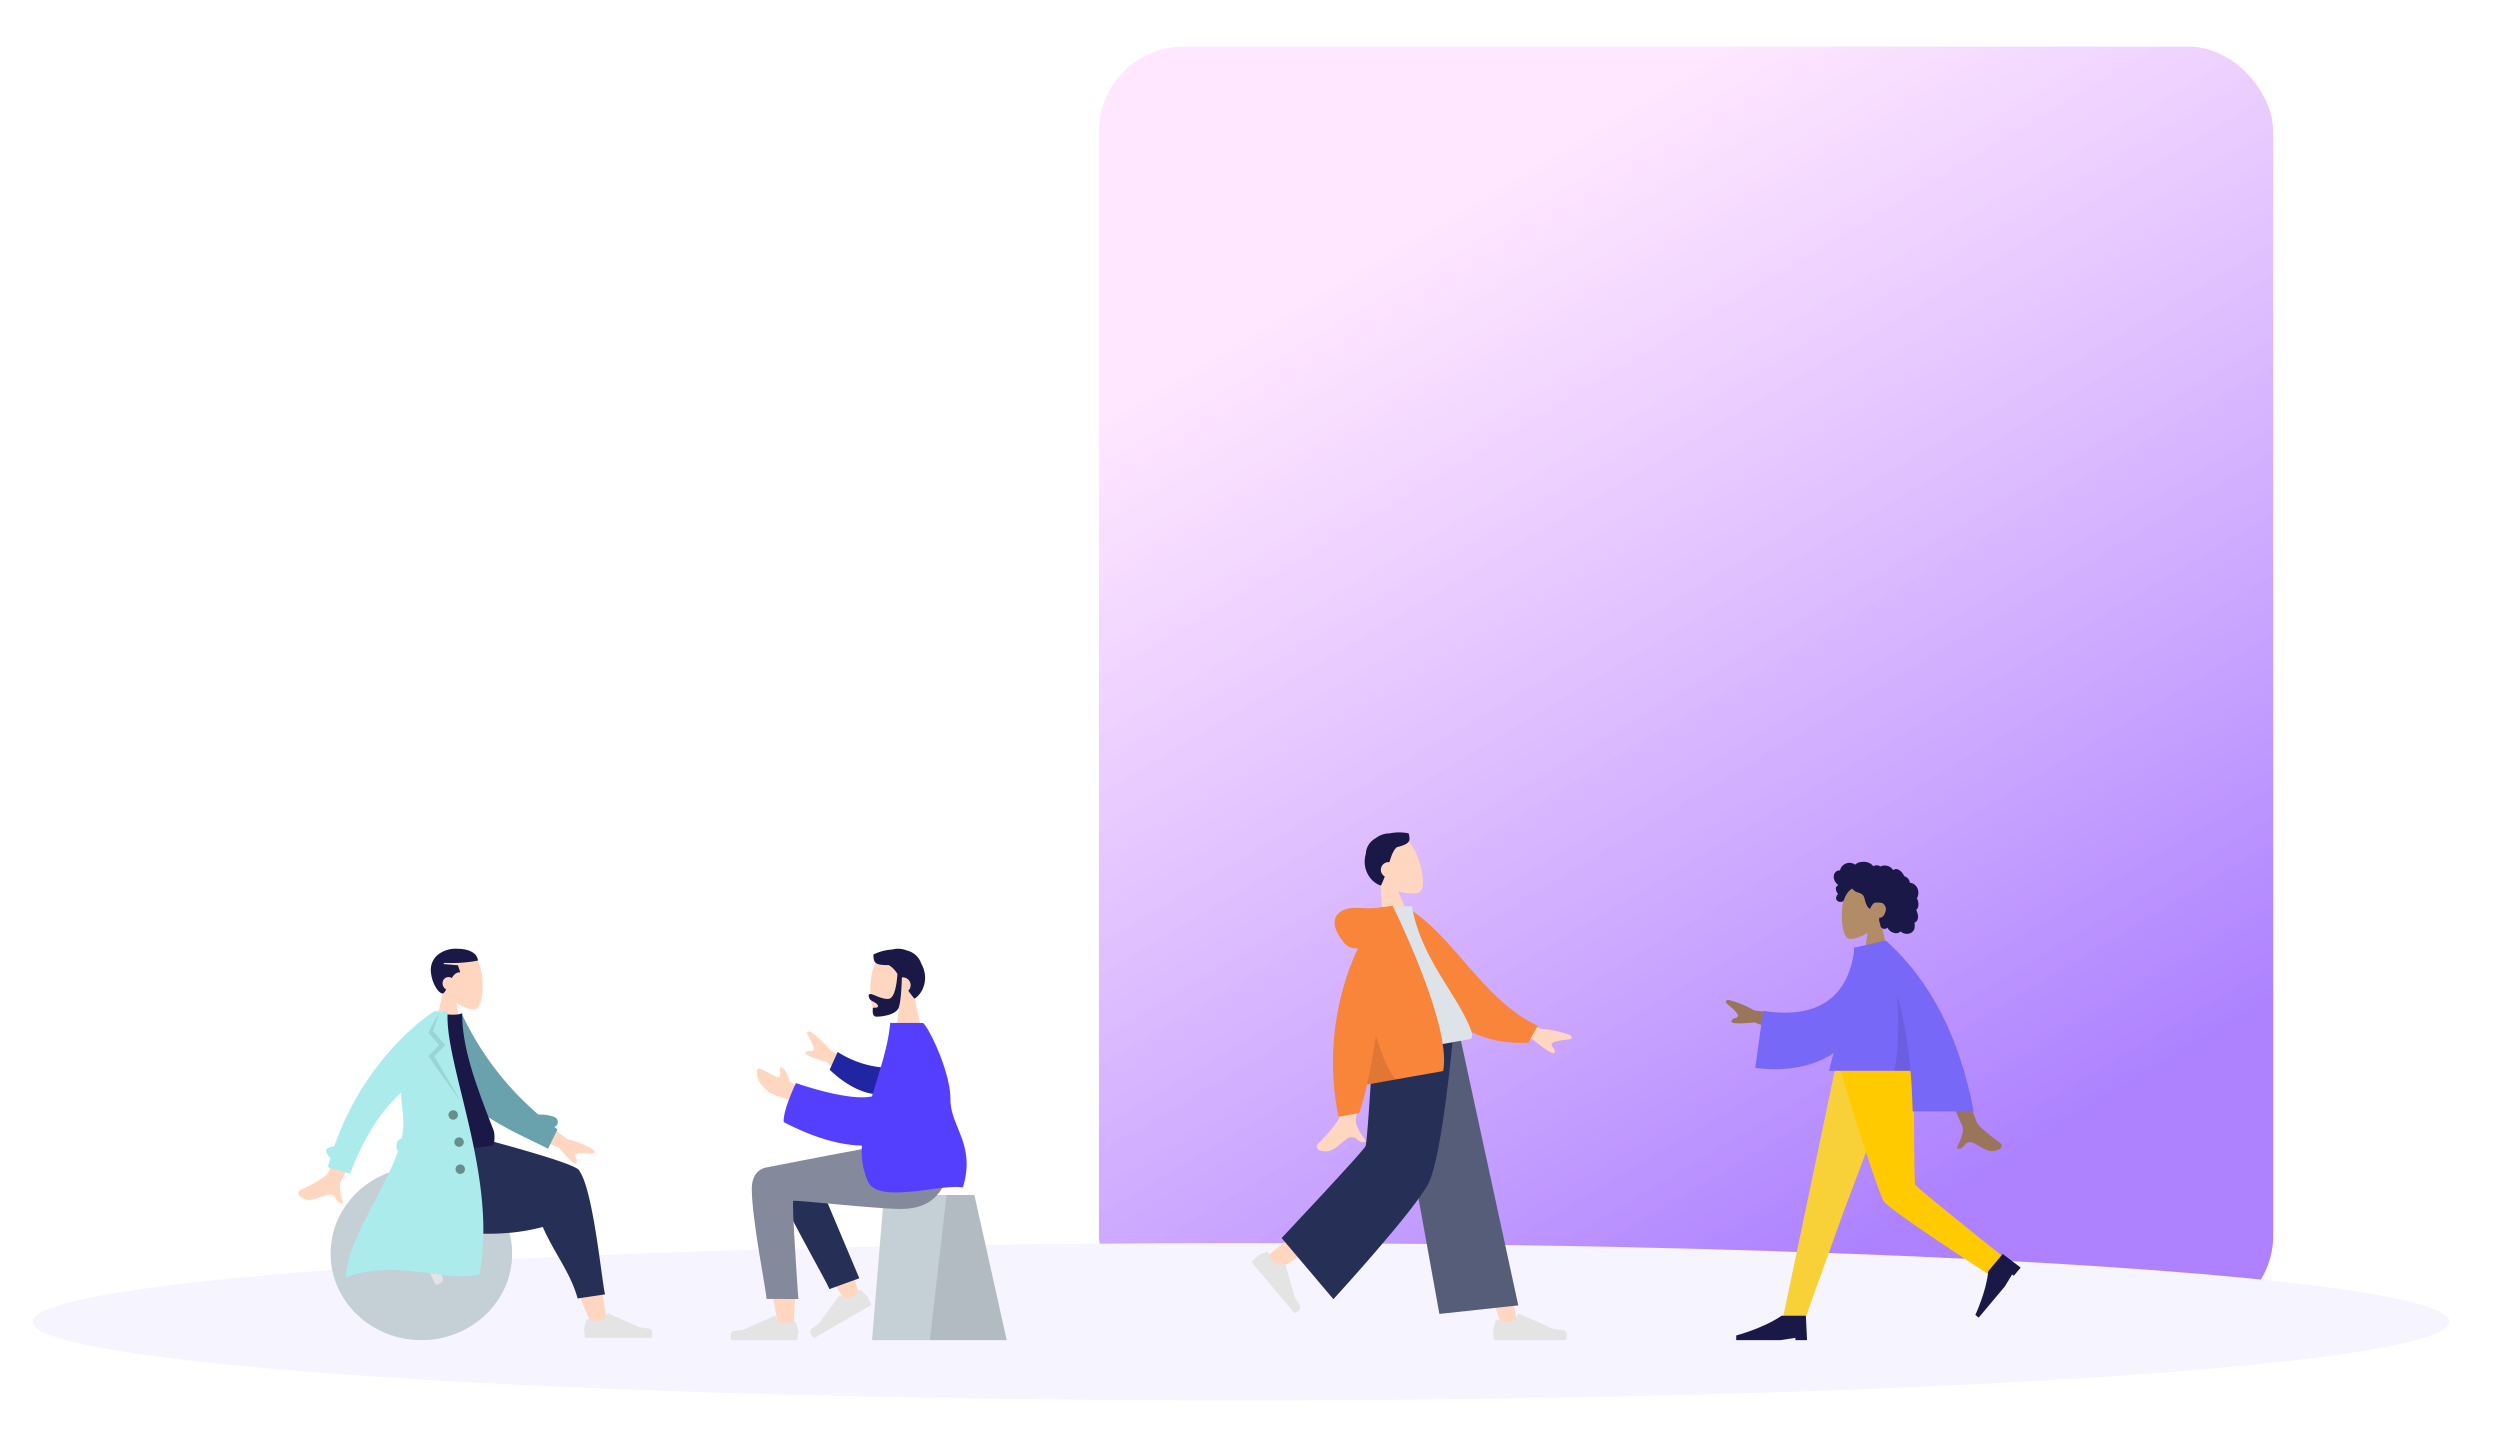<svg xmlns="http://www.w3.org/2000/svg" xmlns:xlink="http://www.w3.org/1999/xlink" width="766" height="446" viewBox="0 0 766 446"><defs><linearGradient id="a" x1="0.771" y1="0.879" x2="0.349" y2="0.103" gradientUnits="objectBoundingBox"><stop offset="0" stop-color="#ad81ff"/><stop offset="1" stop-color="#ffe2ff" stop-opacity="0.831"/></linearGradient></defs><g transform="translate(-780 -255)"><rect width="766" height="446" transform="translate(780 255)" fill="none" opacity="0.25"/><rect width="359.786" height="390.279" rx="26" transform="translate(1116.725 269.279)" fill="url(#a)"/><g transform="translate(102.486 6.458)"><ellipse cx="370.252" cy="24.102" rx="370.252" ry="24.102" transform="translate(687.513 629.415)" fill="#f5f4ff"/><g transform="translate(1060.839 501.961)"><g transform="matrix(0.966, -0.259, 0.259, 0.966, 32.828, 4.264)"><g transform="translate(0.043 0.774)"><path d="M0,28.513,3.232,13.471a10.573,10.573,0,0,1-2.819-7.6C1-2.49,12.655-.651,14.922,3.568s2,14.92-.932,15.674c-1.169.3-3.658-.436-6.191-1.96l1.59,11.232Z" transform="translate(0 0)" fill="#ffd6bf"/></g><path d="M10.918,4.9C9.594,5.6,8.67,6.956,7.552,8.747a2.344,2.344,0,0,0-2.5,3.858C4.511,13.371,3.9,14.17,3.2,15c-2.62-1.57-4.565-6.164-2-10.578A5.793,5.793,0,0,1,5.406.563,6.82,6.82,0,0,1,9.875.235a14.559,14.559,0,0,1,5.653,1.5c0,2.49-.483,3.229-4.611,3.164Z" transform="translate(0 0)" fill="#191847"/></g><g transform="translate(0 63.845)"><path d="M0,0,19.2,48.522,32.08,89.544h5.085L17.477,0Z" transform="translate(44.787)" fill="#ffd6bf"/><path d="M36.555,0c-.2,17.051-3.186,40.008-3.663,41.07S0,68.1,0,68.1l3.5,3.742S41.751,49.58,43.52,46.61,51.053,16.312,55.679,0Z" transform="translate(4.365)" fill="#ffd6bf"/><g transform="translate(5.719 64.44) rotate(50)"><path d="M1.616,1.7a.722.722,0,0,0-.927.487L0,4.614A23.2,23.2,0,0,0,.326,7.465H20.7s.794-2.625-.917-2.835-2.843-.378-2.843-.378L7.47.031a.361.361,0,0,0-.481.192L6.38,1.7a8.187,8.187,0,0,1-2.574.739Z" transform="translate(0 0)" fill="#e4e4e4"/></g><g transform="translate(74.128 85.279)"><path d="M1.75,2.168a.783.783,0,0,0-1,.527L0,5.321A25.055,25.055,0,0,0,.353,8.4H22.418s.86-2.839-.993-3.065-3.079-.409-3.079-.409L8.09.366a.391.391,0,0,0-.521.208L6.91,2.17a8.877,8.877,0,0,1-2.788.8Z" transform="translate(0 -0.332)" fill="#e4e4e4"/></g><path d="M15.4,85.319,39.575,82.7,21.656,0H0Z" transform="translate(42.3 0)" fill="#555d79"/><path d="M0,62.066,15.86,80.808S40.917,53.485,45.077,45.151,52.555,0,52.555,0H28.174S26.361,32.39,25.73,33.9,0,62.066,0,62.066Z" transform="translate(9.366)" fill="#263056"/></g><g transform="matrix(0.985, -0.174, 0.174, 0.985, 7.922, 28.802)"><path d="M.48,33.9c-.437-.269-.915-1.281.24-2.072,2.879-1.97,7.027-5.419,7.587-6.555C9.454,22.948,13.358.316,13.358.316l8.175.032s-7.572,24.4-8.175,25.9c-.905,2.24,1.01,5.651,1.829,7.485-1.291.577-1.891-.16-2.548-.9a2.324,2.324,0,0,0-3.2-.763c-2.222,1.032-4.059,2.671-6.25,2.671A5.087,5.087,0,0,1,.48,33.9ZM70.87,11.925,58.513,6.809,61.271,0,73.75,9.149a33.612,33.612,0,0,1,8.483,3.4c.537.488,1.185,1.476-1.04,1.306s-4.572-.251-4.879.507,1.039,1.663.419,2.686a.3.3,0,0,1-.271.146Q75.365,17.2,70.87,11.925Z" transform="translate(0 37.389)" fill="#ffd6bf"/><path d="M0,.872,3.32,0C16.767,9.69,23.715,29.959,40,39.593l-3.29,4.888C9.836,43.521,1.035,18.826,0,.872Z" transform="matrix(0.996, 0.087, -0.087, 0.996, 36.667, 2.586)" fill="#f88539"/><path d="M0,44.528H29.932c1.368,0,1.11-1.972.912-2.967C28.563,30.077,19.655,17.7,19.655,1.352L11.021,0C3.88,11.467,1.41,25.586,0,44.528Z" transform="translate(21.844 1.372)" fill="#dde3e9"/><path d="M.04,62.3a83.538,83.538,0,0,1,14.839-49.8,4.541,4.541,0,0,1-3.886-2.383C7.838,4.441,8.978,1.311,12.35.282s6.38,1.09,11.753,1.09a4.194,4.194,0,0,1,.641.046l2.865.163S39.241,40.941,34.025,54.1H10.366a74.9,74.9,0,0,1-3.907,8.2Z" transform="translate(8.112 0)" fill="#f88539"/><path d="M8.843,14.275H0C1.622,10.386,3.411,5.584,5.317,0,6.111,6.881,7.3,11.683,8.842,14.274Z" transform="translate(18.479 39.828)" fill="rgba(0,0,0,0.1)"/></g></g><g transform="translate(767.03 539.24)"><g transform="translate(0 0)"><g transform="translate(42.48 0)"><g transform="translate(0.722 0.723)"><path d="M0,26.368l2.984-13.91a9.786,9.786,0,0,1-2.6-7.031C.924-2.3,11.684-.6,13.777,3.3s1.845,13.8-.86,14.495c-1.079.278-3.377-.4-5.716-1.813L8.669,26.368Z" transform="translate(0 0)" fill="#ffd6bf"/></g><path d="M3.612,13.726c-.745-.075-1.639-1-2.391-2.476A11.037,11.037,0,0,1,0,6.5,6.012,6.012,0,0,1,2.034,1.943,8.738,8.738,0,0,1,7.946,0,12.264,12.264,0,0,1,10.91.326a6.375,6.375,0,0,1,2,.844,3.18,3.18,0,0,1,1.542,2.442,40.558,40.558,0,0,1-9.417.726c-.341,0-.7,0-1.058,0V4.7l4.335.361L9.03,7.224c-.055,0-.112-.006-.17-.006-.928,0-1.709.561-2.456,1.764a1.737,1.737,0,0,0-.986-.313,1.853,1.853,0,0,0-1.806,1.806,2.154,2.154,0,0,0,1.093,2c-.4.785-.739,1.17-1.093,1.247Z" transform="translate(0)" fill="#191847"/></g><g transform="translate(11.778 57.07)"><g transform="translate(0 9.753)"><ellipse cx="27.813" cy="26.549" rx="27.813" ry="26.549" transform="translate(0 0)" fill="#c5cfd6"/></g><path d="M45.718,23.267c-2.3-8.058-4.05-15.148-4.492-17.8-1.055-6.314,8.113-6.682,9.325-3.544,1.834,4.749,5.036,20.354,8.884,43.925l-4.4,1.283A202.26,202.26,0,0,1,45.718,23.267ZM1.355,14.989C5.6,13.311,20.471,8.058,27.642,6.572,29.7,6.145,31.7,5.749,33.579,5.39c5.582-1.066,8.474,9,3.1,9.778C23.288,17.1,4.307,19.085,2.683,19.308a2.069,2.069,0,0,1-.281.019C.271,19.328-1.2,16,1.355,14.989Z" transform="translate(25.334 11.619)" fill="#ffd6bf"/><path d="M23.03,15.434a4.7,4.7,0,0,1-.062-1.2L0,2.546V0H2.731S36.062,8.493,36.8,10.886c.005.017.01.034.014.051l.034.045c4.4,6.056,7.041,35.623,7.906,37.837l-8.438,1.259C33.083,38.108,22.756,29.77,23.03,15.434Z" transform="translate(39.371)" fill="#263056"/><path d="M11.225,23.561l6.937-2.38c-2.1-.421-4.037-.8-5.692-1.086C1.773,18.218-1.346,12.493.5,0H20.206c3.219.925,19.95,7.941,28.631,11.673,5.745,2.47,3.934,11.374.68,13.691a.318.318,0,0,1-.18.282c-12.036,4.988-22.344,4.746-29.111,4.5-3.073-.11-5.417-.22-6.861.16Z" transform="translate(23.117)" fill="#263056"/><g transform="matrix(0.438, 0.899, -0.899, 0.438, 29.845, 24.029)"><path d="M1.616,1.7a.722.722,0,0,0-.927.487L0,4.614A23.2,23.2,0,0,0,.326,7.465H20.7s.794-2.625-.917-2.835-2.843-.378-2.843-.378L7.47.031a.361.361,0,0,0-.481.192L6.38,1.7a8.187,8.187,0,0,1-2.574.739Z" transform="translate(0 0)" fill="#e4e4e4"/></g><g transform="translate(77.658 54.662)"><path d="M1.616,2.03a.722.722,0,0,0-.927.487L0,4.946A23.2,23.2,0,0,0,.326,7.8H20.7s.794-2.625-.917-2.835-2.843-.378-2.843-.378L7.47.363a.361.361,0,0,0-.481.192L6.38,2.032a8.187,8.187,0,0,1-2.574.739Z" transform="translate(0 -0.332)" fill="#e4e4e4"/></g></g><g transform="translate(0 19.144)"><path d="M11.369,29.669A2.131,2.131,0,0,0,8.687,28.3c-3.071.594-5.744,2.392-8.434-.362-.331-.339-.533-1.354.679-1.806,3.02-1.125,7.507-3.293,8.263-4.187C10.742,20.117,20.692,0,20.692,0l6.265,1.593S14.377,22.743,13.5,23.948c-1.312,1.807-.359,5.3-.035,7.124a2.4,2.4,0,0,1-.422.04C12.078,31.112,11.749,30.39,11.369,29.669Zm69.162-10.9L69.479,13.256l2.98-6.1,10.9,9.244a31.014,31.014,0,0,1,7.594,3.686c.462.485,1,1.438-1.042,1.137s-4.2-.526-4.527.153.85,1.6.213,2.5a.267.267,0,0,1-.231.118Q84.384,24,80.531,18.771Z" transform="matrix(0.998, -0.07, 0.07, 0.998, 0, 28.669)" fill="#ffd6bf"/><path d="M1.331,20.617C-.427,17.239.168,5.76,0,1.584L3.863,0a91.618,91.618,0,0,0,23.5,30.932,12.384,12.384,0,0,1,4.824.722,1.625,1.625,0,0,1,.017,3.075q.5.362,1,.72L30.3,41.383C18.066,35.284,6.57,30.686,1.331,20.617Z" transform="translate(48.104 0.737)" fill="#69a1ac"/><path d="M0,40.53s17.033,1.871,26.814,0c.808-.155.772-3.637.4-4.588C21.378,21.13,17.54,10.288,17.54,0c-1.606.839-5.62.251-5.62.251C4.727,10.853,1.42,23.017,0,40.53Z" transform="translate(34.534 0.615)" fill="#191847"/><path d="M21.954,42.9a1.624,1.624,0,0,1-.488-1.467l.188-1.067a1.626,1.626,0,0,1,1.409-1.332q.182-.812.312-1.615c.683-4.229-.368-8.381-.455-12.463C18.082,29.261,12.227,36.776,7.286,49.8L.464,47.793q.391-1.453.819-2.86c-.79-.435-1.721-2.5-1.056-2.847a7.978,7.978,0,0,1,2.235-.762C12.5,12.636,33.085,0,33.085,0h4.108c-1.209,15.995,15.5,50.914,9.7,80.735-4.541,1.013-9.9.263-15.71-.489-7.9-1.022-16.628-2.046-25.217,1.386C6.516,69.623,17.621,55.514,21.954,42.9Z" transform="translate(10.47 0)" fill="#abebeb"/><path d="M3.331,0,1.468,5.731l3.753,4.3L1.829,13.4l8.2,14.049L0,13.431l3.331-3.4L0,6.23Z" transform="translate(41.716 0.361)" fill="rgba(0,0,0,0.1)"/><path d="M2.167,18.06a1.445,1.445,0,1,1,1.445,1.445A1.445,1.445,0,0,1,2.167,18.06ZM1.806,9.753A1.445,1.445,0,1,1,3.251,11.2,1.444,1.444,0,0,1,1.806,9.753ZM0,1.445A1.445,1.445,0,1,1,1.445,2.89,1.445,1.445,0,0,1,0,1.445Z" transform="translate(47.898 30.341)" fill="rgba(0,0,0,0.4)"/></g></g></g><g transform="translate(1206.296 512.621)"><g transform="translate(33.069 0)"><g transform="translate(2.489 6.047)"><path d="M0,0,2.938,13.7A9.638,9.638,0,0,0,.376,20.62c.534,7.612,11.127,5.937,13.187,2.1s1.816-13.586-.847-14.273c-1.062-.274-3.325.4-5.627,1.785L8.534,0Z" transform="translate(14.934 25.964) rotate(180)" fill="#b28b67"/></g><path d="M.08,3.969A1.846,1.846,0,0,1,1.372,2.658a1.7,1.7,0,0,1,.476-.047c.057,0,.073.019.1-.021a.526.526,0,0,0,.029-.137,2.59,2.59,0,0,1,.1-.32A2.616,2.616,0,0,1,2.7,1.194a3.175,3.175,0,0,1,1.907-.9A2.78,2.78,0,0,1,5.758.448a4.539,4.539,0,0,1,.557.238c.054.027.231.161.285.152s.181-.159.23-.2A3.37,3.37,0,0,1,8.935,0a3.853,3.853,0,0,1,2.379.567,4.758,4.758,0,0,1,.429.357c.072.067.141.136.207.208q.06.065.116.133c.064.077.053.1.142.049a1.768,1.768,0,0,1,1.135-.256,2.54,2.54,0,0,1,.685.194c.074.032.247.159.326.16s.249-.117.33-.146a2.7,2.7,0,0,1,1.37-.127,3.537,3.537,0,0,1,1.343.528,1.806,1.806,0,0,1,.5.453c.059.081.111.166.178.241.039.044.116.089.137.144a2.949,2.949,0,0,1,.569-.251,1.4,1.4,0,0,1,.8.03,3.185,3.185,0,0,1,1.263.9,3.587,3.587,0,0,1,.468.628q.1.162.175.332a1.236,1.236,0,0,0,.077.173c.044.064.073.065.153.093a2.464,2.464,0,0,1,1.049.7,2.42,2.42,0,0,1,.543,1.152.587.587,0,0,0,.022.142c.02.019.1.01.132.014a2.768,2.768,0,0,1,.315.056,2.6,2.6,0,0,1,.555.2,2.9,2.9,0,0,1,1.42,1.7,3.442,3.442,0,0,1-.054,2.356,2.3,2.3,0,0,1-.175.345c-.042.067-.055.067-.028.138s.086.155.122.232a3.327,3.327,0,0,1,.251.788,3.7,3.7,0,0,1,.043,1.362,1.966,1.966,0,0,1-.21.6,1.714,1.714,0,0,1-.184.267c-.036.043-.075.084-.115.124a.767.767,0,0,0-.073.067c-.048.061-.058.011-.033.1a4.033,4.033,0,0,0,.16.373c.049.126.094.254.134.384a5.658,5.658,0,0,1,.2.8,2.51,2.51,0,0,1-.177,1.553,1.553,1.553,0,0,1-.439.523,1.63,1.63,0,0,1-.289.175c-.052.025-.119.036-.143.086s.012.163.021.223a3.724,3.724,0,0,1-.044,1.6,2.216,2.216,0,0,1-.878,1.179,2.731,2.731,0,0,1-2.731.078,2.867,2.867,0,0,1-.61-.419,2.011,2.011,0,0,1-2.114.43,3.036,3.036,0,0,1-1.929-1.594,1.285,1.285,0,0,1-2.041-.268,1.7,1.7,0,0,1-.172-.56c-.014-.1-.005-.205-.016-.306a1.582,1.582,0,0,0-.149-.379,2.094,2.094,0,0,1-.159-.756,3.837,3.837,0,0,1,.029-.406,1.4,1.4,0,0,0-.041-.357,1.63,1.63,0,0,0,.69-.086,1.363,1.363,0,0,0,.534-.375,3.115,3.115,0,0,0,.671-1.255,2.228,2.228,0,0,0-.821-2.733,5.15,5.15,0,0,0-2.416-.128c-.583.132-1.244,1.419-1.277,1.54-.02.075-.01.168-.079.217-.151.11-.4-.081-.512-.175a2.019,2.019,0,0,1-.448-.6,7.383,7.383,0,0,1-.615-1.509c-.114-.4-.186-.817-.335-1.209a1.849,1.849,0,0,0-.743-.959,6.546,6.546,0,0,0-1.279-.518,3.174,3.174,0,0,1-1.183-.65,1.635,1.635,0,0,1-.2-.226c-.046-.065-.092-.189-.163-.23-.11-.064-.271.1-.366.163A4.229,4.229,0,0,0,4.184,9.548,7.273,7.273,0,0,0,3.4,10.94a4.024,4.024,0,0,1-.526,1.16,2.217,2.217,0,0,1-1.323.1,1.671,1.671,0,0,1-.722-.625.971.971,0,0,1-.082-.636c.025-.128.077-.248.106-.374a1.167,1.167,0,0,1,.1-.3.747.747,0,0,1,.465-.371,2.186,2.186,0,0,1-.5-.682,2.927,2.927,0,0,1-.26-.889A1.079,1.079,0,0,1,.8,7.629a1.822,1.822,0,0,1,.591-.491,3.844,3.844,0,0,1-.822-.9A2.8,2.8,0,0,1,.08,3.969Z" transform="translate(0 0)" fill="#191847"/></g><g transform="translate(3.2 61.532)"><path d="M35.914,0l-17.1,45.251L6.833,78.6H0L16.473,0Z" transform="translate(14.223)" fill="#f8d139"/><path d="M23.071,0c.186,15.527.051,36.431.484,37.4S50.493,59.454,50.493,59.454l-3.522,5.991s-31.466-20.3-33.075-23S4.2,14.854,0,0Z" transform="translate(31.291)" fill="#ffcb00"/><g transform="translate(87.145 62.781) rotate(130)"><path d="M0,0,.328,6.894H7.223c4.9-3.447,12.8-5.581,12.8-5.581V0H7.551L3.283.657V0Z" transform="translate(0 0)" fill="#191847"/></g><g transform="translate(0 77.537)"><path d="M21.691,7.469,21.335,0H13.868C8.557,3.735,0,6.046,0,6.046V7.469H13.512l4.623-.711v.711Z" transform="translate(0 0)" fill="#191847"/></g></g><g transform="translate(0 24.186)"><path d="M.436.769c-.4.245-.831,1.166.219,1.887,2.617,1.795,6.387,4.935,6.9,5.969,1.042,2.115,10.16,29.329,10.16,29.329l7.787-.029S12.69,9.1,12.141,7.736C11.319,5.7,13.06,2.591,13.8.921c-1.174-.525-1.719.145-2.316.816a2.109,2.109,0,0,1-2.91.695C6.559,1.492,4.889,0,2.9,0A4.618,4.618,0,0,0,.436.769ZM61.814,41.2l14.04,1.916A30.607,30.607,0,0,0,83.6,46.292c.664.019,1.72-.222.147-1.534S80.581,42,80.862,41.3s1.743-.44,1.986-1.516q.242-1.077-7.123-.35L64.332,34.912Z" transform="translate(84.571 64.433) rotate(180)" fill="#997659"/><path d="M0,34.928l6.109.127C8.789,21.65,17.684,13.813,35.672,18.3L39.62,1.085C22.764-2.611,7.214,2.909,2.533,21.126A78.443,78.443,0,0,0,0,34.928Z" transform="matrix(-0.996, 0.087, -0.087, -0.996, 48.577, 36.574)" fill="#7868f8"/><path d="M0,0Q6.349,33.79,26.8,52.284h.6l0-.006,9.237-2.116c0-15.891,5.061-26.03,7.657-37.714H19.359c-.351-4.037-.567-8.187-.68-12.449Z" transform="translate(75.952 52.284) rotate(180)" fill="#7868f8"/><path d="M5.07,0H0A120.678,120.678,0,0,0,4.1,23.262C3.669,15.916,3.481,5.918,5.07,0Z" transform="translate(56.593 39.836) rotate(180)" fill="rgba(0,0,0,0.1)"/></g></g><g transform="translate(901.388 539.24)"><g transform="translate(0 60.383)"><g transform="translate(43.329 15.063)"><path d="M31.338,0H3.631L0,44.472H41.244Z" fill="#c5cfd6"/><path d="M13.622,0H5.1L0,44.472H23.529Z" transform="translate(17.716)" fill="rgba(0,0,0,0.1)"/></g><path d="M20.49,1.92c-.359,4.537-1.026,20.244-.359,27.514.282,3.069.586,5.988.884,8.581C14.61,26.5,4.13,9.647,4.13,9.647L0,11.534S4.865,27.564,7.979,34.167c3.554,7.538,6.887,13.993,8.289,16.266,2.206,3.576,6.047,2.328,8.076.164,2.954,1.774,7.91-.505,7.907-3.042-.01-7.591-6.938-43.365-7.3-45.627A2.456,2.456,0,0,0,22.487,0,1.916,1.916,0,0,0,20.49,1.92Z" transform="translate(39.715 58.041) rotate(180)" fill="#ffd6bf"/><path d="M0,0,1.835,36.406c1.323,6.3,12.519,3.374,12.515,0C14.34,28.747,9.739,2.289,9.736.007Z" transform="translate(39.42 40.572) rotate(160)" fill="#263056"/><g transform="translate(43.346 48.622) rotate(150)"><path d="M1.6,5.727a.717.717,0,0,1-.92-.484L0,2.831A23.04,23.04,0,0,1,.323,0H20.552s.788,2.607-.91,2.815-2.822.375-2.822.375l-9.4,4.191a.359.359,0,0,1-.478-.191l-.6-1.466a8.129,8.129,0,0,0-2.556-.734Z" transform="translate(0 0)" fill="#e4e4e4"/></g><g transform="translate(0 52.123)"><path d="M19.13,2.018a.717.717,0,0,1,.92.484l.684,2.412a23.04,23.04,0,0,1-.323,2.831H.183s-.788-2.607.91-2.815,2.822-.375,2.822-.375l9.4-4.191A.359.359,0,0,1,13.8.554l.6,1.466a8.129,8.129,0,0,0,2.556.734Z" transform="translate(0 -0.332)" fill="#e4e4e4"/></g><path d="M0,13.067C0,22.595,4.525,44.82,4.528,46.918l9.736.007s-2.138-29.747-1.516-30.068S38.23,19.34,45.686,19.34c10.752,0,15.2-6.78,15.56-19.34h-21.3C35.611.464,12.991,5.027,4.59,6.595.994,7.266,0,10.442,0,13.067Z" transform="translate(6.471 0)" fill="#84899c"/></g><g transform="translate(42.287 0)"><g transform="translate(0.494 0.79)"><path d="M13.453,13.753a10.8,10.8,0,0,0,2.873-7.761C15.727-2.542,3.848-.665,1.538,3.642s-2.036,15.232.95,16c1.191.307,3.728-.445,6.31-2L7.177,29.108h9.57Z" transform="translate(0 0)" fill="#ffd6bf" fill-rule="evenodd"/></g><path d="M65.014,37.988q-.549,7.654-2.907,7.654c-2.358,0-4.358-1.5-5.392-1.5-.754,0-.586.944-.086,1.643.412.577,2.421,1.134,2.421,2.029s-1.587.2-1.587.733c0,.878-.279,2.529,1.245,2.529,1.542,0,5.964-.562,6.722-2.851q.734-2.216.949-9.183a2.418,2.418,0,0,1,.285-.017,2.392,2.392,0,0,1,1.672,4.1c.554.781,1.174,1.6,1.885,2.44,2.671-1.6,4.653-6.293,2.042-10.8a5.908,5.908,0,0,0-4.285-3.934A6.941,6.941,0,0,0,63.42,30.5a14.821,14.821,0,0,0-5.762,1.535c0,2.542.493,3.3,4.7,3.23A7.76,7.76,0,0,1,65.014,37.988Z" transform="translate(-56.2 -30.265)" fill="#191847" fill-rule="evenodd"/></g><g transform="translate(8.016 22.725)"><path d="M19.5,5.487l5.468,3s1.151,4.379,2.751,4.407c.413.192.255-.649.2-1.49s-.021-1.657.75-1.5c1.554.32,5.347,3.141,6,2.568.967-.848.1-3.449-.911-4.743-1.9-2.419-3.47-3.246-7.355-4.329A25.81,25.81,0,0,1,19.808,0ZM0,11.24l12.448,6.818a30.8,30.8,0,0,0,6.119,5.727c.614.256,1.688.412.684-1.371s-1.98-3.7-1.469-4.251c.225-.241.6-.228,1-.215a1.426,1.426,0,0,0,1.4-.479q.611-.912-6.537-2.882L4.6,6.306Z" transform="translate(35.084 26.554) rotate(180)" fill="#ffd6bf"/><path d="M1.974,8.737a30.587,30.587,0,0,1,16.945,2.283l1.556-5.748C15.584,1.746,9.1-.759,3.922.21A4.753,4.753,0,0,0,1.974,8.737Z" transform="translate(41.73 22.733) rotate(-171)" fill="#2026a2"/><path d="M11.986.844c-4.379.569-8.454,1.138-10.821.672C-2.894,14.7,4.954,20.055,4.961,28.49c.007,9.237,7.424,23.454,8.515,23.454h9.951c.549-7.051,3.31-14.821,5.577-22.5,7.232-1.642,23.291,4.073,23.291,4.073s4.054-8.387,3.748-11.958c-9.348-4.883-17.358-7.06-23.959-7.2A22.716,22.716,0,0,0,30.216,3.309C29.018.762,25.7,0,21.658,0A78.667,78.667,0,0,0,11.986.844Z" transform="translate(64.283 51.944) rotate(180)" fill="#553fff"/></g></g></g></g></svg>